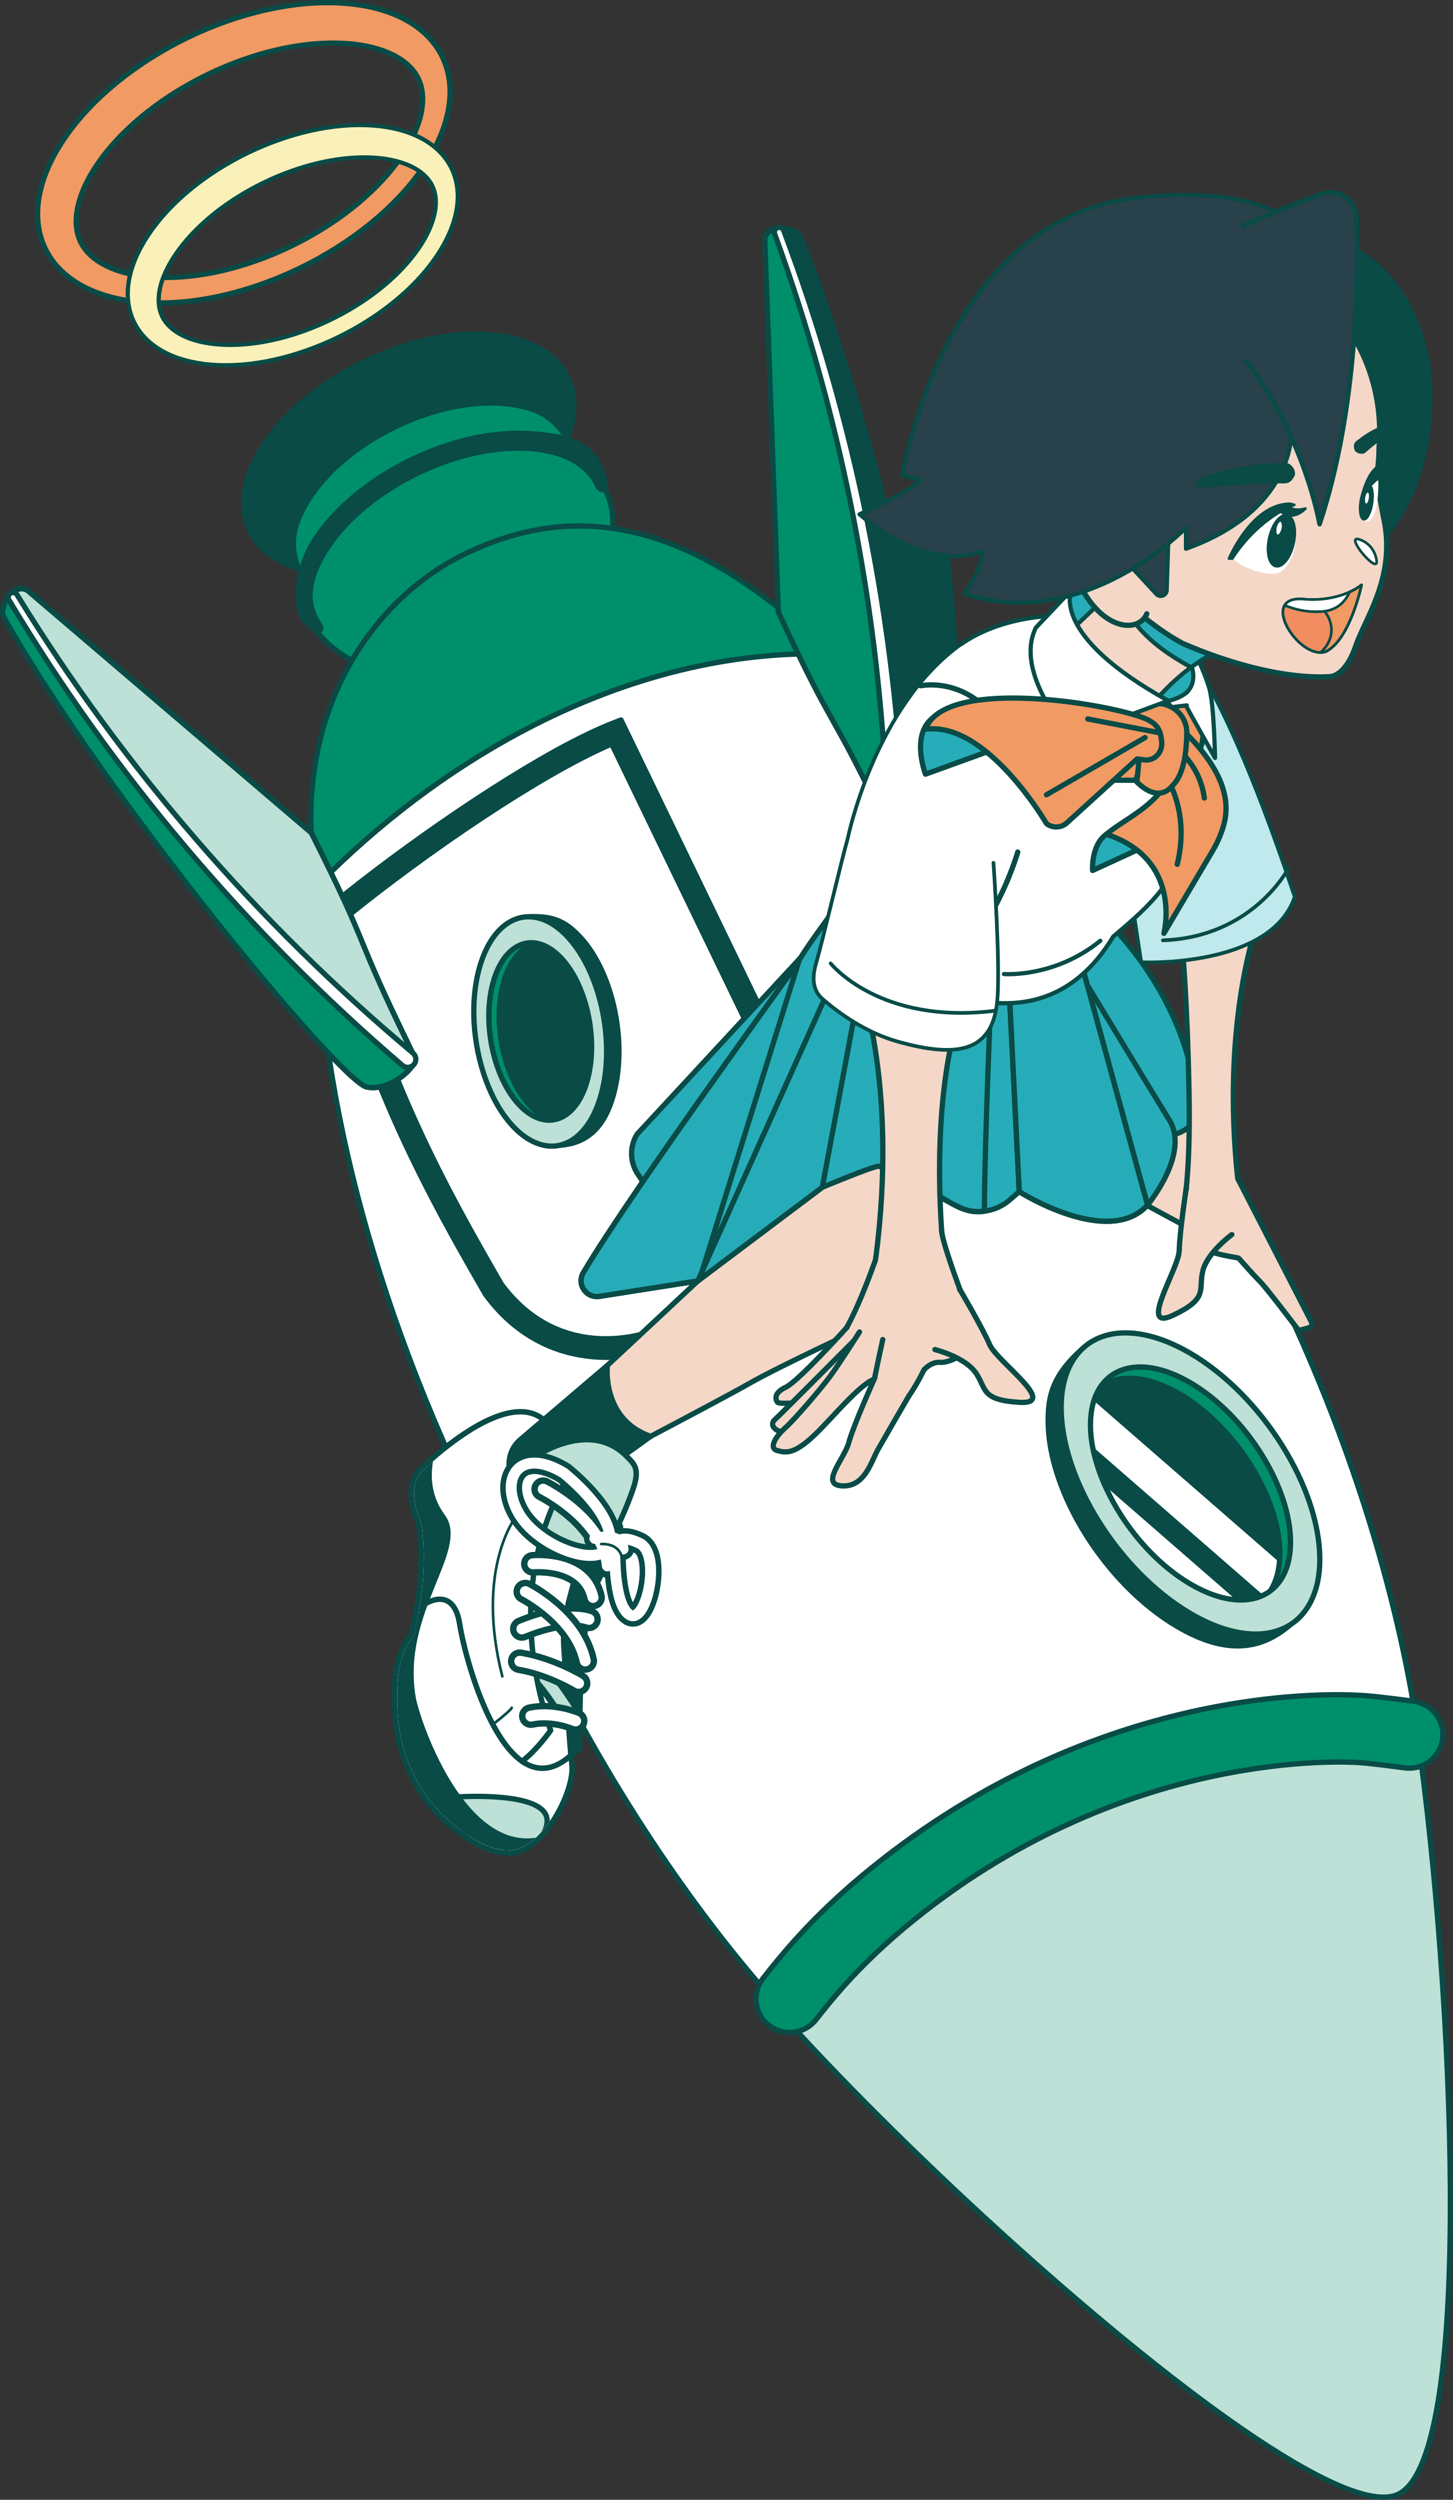 <?xml version="1.0" encoding="UTF-8"?>
<svg xmlns="http://www.w3.org/2000/svg" width="275.392" height="473.747" xmlns:xlink="http://www.w3.org/1999/xlink" viewBox="0 0 275.392 473.747">
  <rect x="0" y="0" width="275.392" height="473.747" fill="#333333" stroke="none"/>
  <defs>
    <style>
      .cls-1 {
        fill: #62c4dd;
      }

      .cls-1, .cls-2, .cls-3, .cls-4, .cls-5, .cls-6, .cls-7, .cls-8, .cls-9, .cls-10, .cls-11, .cls-12, .cls-13, .cls-14, .cls-15, .cls-16, .cls-17, .cls-18, .cls-19, .cls-20, .cls-21, .cls-22, .cls-23, .cls-24, .cls-25, .cls-26, .cls-27, .cls-28, .cls-29, .cls-30, .cls-31, .cls-32, .cls-33, .cls-34, .cls-35 {
        stroke-linecap: round;
        stroke-linejoin: round;
      }

      .cls-1, .cls-2, .cls-3, .cls-4, .cls-5, .cls-6, .cls-7, .cls-8, .cls-9, .cls-10, .cls-12, .cls-13, .cls-14, .cls-15, .cls-16, .cls-18, .cls-19, .cls-20, .cls-21, .cls-22, .cls-23, .cls-24, .cls-25, .cls-26, .cls-27, .cls-28, .cls-29, .cls-30, .cls-31, .cls-32, .cls-33, .cls-34, .cls-35 {
        stroke: #094b46;
      }

      .cls-2, .cls-18, .cls-25, .cls-32 {
        stroke-width: 1.036px;
      }

      .cls-2, .cls-20 {
        fill: #bde1d6;
      }

      .cls-3, .cls-36, .cls-26 {
        fill: #27adb9;
      }

      .cls-37, .cls-9, .cls-10, .cls-12, .cls-16, .cls-18 {
        fill: #fff;
      }

      .cls-4 {
        stroke-width: 4.146px;
      }

      .cls-4, .cls-5, .cls-11, .cls-15, .cls-17, .cls-19, .cls-38, .cls-25, .cls-27, .cls-30, .cls-33 {
        fill: none;
      }

      .cls-5 {
        stroke-width: 4.487px;
      }

      .cls-6, .cls-7, .cls-39 {
        fill: #f29a63;
      }

      .cls-6, .cls-13, .cls-16, .cls-24, .cls-29, .cls-30, .cls-35 {
        stroke-width: .5px;
      }

      .cls-8 {
        fill: #c0e9ed;
      }

      .cls-8, .cls-10, .cls-33 {
        stroke-width: .7px;
      }

      .cls-9, .cls-14, .cls-15, .cls-22, .cls-26 {
        stroke-width: .8px;
      }

      .cls-11 {
        stroke: #bde1d6;
      }

      .cls-11, .cls-17 {
        stroke-width: 2.073px;
      }

      .cls-40 {
        isolation: isolate;
      }

      .cls-41, .cls-13 {
        fill: #094b46;
      }

      .cls-14, .cls-34 {
        fill: #28414b;
      }

      .cls-42 {
        clip-path: url(#clippath-1);
      }

      .cls-17 {
        stroke: #fff;
      }

      .cls-36 {
        mix-blend-mode: screen;
        opacity: .5;
      }

      .cls-19 {
        stroke-width: 2px;
      }

      .cls-43, .cls-22, .cls-31 {
        fill: #f5d7c8;
      }

      .cls-44, .cls-24, .cls-28 {
        fill: #008f6b;
      }

      .cls-21 {
        fill: #157b87;
      }

      .cls-45 {
        clip-path: url(#clippath);
      }

      .cls-23, .cls-29, .cls-32 {
        fill: #0b4b46;
      }

      .cls-46 {
        fill: #f9f1b9;
      }

      .cls-34 {
        stroke-width: .877px;
      }

      .cls-35 {
        fill: rgba(242, 128, 99, .5);
      }
    </style>
    <clipPath id="clippath">
      <path class="cls-38" d="m107.881,334.505c-.55-4.61-1.054-14.775-1.543-22.76-.178-2.905.455-5.6.889-8.104l.001-0,7.139-27.335s-3.929,3.218-10.58-5.702c-5.997-8.043-20.715,5.323-23.552,8.029-.173.141-.333.298-.482.468l-0.0 0h0c-.858.978-1.33,2.41-1.265,4.26.011.318.041.642.082.969l-.002-.001s.002.004.002.004c.172,1.36.599,2.786,1.225,4.203.706,3.919,1.054,10.726-1.216,21.028-.584,1.593-3.73,3.107-3.266,14.183.552,13.196,8.067,21.261,15.327,25.243,2.051,1.125,3.967,1.685,5.662,1.644l.014.022c6.325.18,12.117-11.541,11.567-16.152Z"/>
    </clipPath>
    <clipPath id="clippath-1">
      <path class="cls-30" d="m258.07,110.832s-3.854,3.339-10.978,2.714c-8.804-.773-.795,11.721,4.206,9.942,4.605-2.252,6.773-12.656,6.773-12.656Z"/>
    </clipPath>
  </defs>
  <g class="cls-40">
    <g id="_レイヤー_1" data-name="レイヤー 1">
      <g>
        <g>
          <g>
            <g>
              <g>
                <g>
                  <path class="cls-39" d="m27.087,57.295c18.825,1.444,42.649-10.072,53.212-25.721,10.562-15.65,3.864-29.507-14.961-30.951C46.512-.822,22.688,10.694,12.126,26.344c-10.563,15.65-3.864,29.507,14.961,30.951Zm-8.717-26.038c8.739-12.947,28.408-23.09,44.777-23.09.943,0,1.877.034,2.776.104,6.695.514,11.561,2.932,13.352,6.637,1.79,3.704.663,9.021-3.094,14.586-8.738,12.947-28.406,23.09-44.777,23.09-.942,0-1.876-.034-2.776-.104-6.694-.514-11.561-2.932-13.351-6.637-1.791-3.704-.663-9.02,3.093-14.586Z"/>
                  <path class="cls-27" d="m27.087,57.295c18.825,1.444,42.649-10.072,53.212-25.721,10.562-15.65,3.864-29.507-14.961-30.951C46.512-.822,22.688,10.694,12.126,26.344c-10.563,15.65-3.864,29.507,14.961,30.951Zm-8.717-26.038c8.739-12.947,28.408-23.09,44.777-23.09.943,0,1.877.034,2.776.104,6.695.514,11.561,2.932,13.352,6.637,1.79,3.704.663,9.021-3.094,14.586-8.738,12.947-28.406,23.09-44.777,23.09-.942,0-1.876-.034-2.776-.104-6.694-.514-11.561-2.932-13.351-6.637-1.791-3.704-.663-9.02,3.093-14.586Z"/>
                </g>
                <ellipse class="cls-23" cx="77.486" cy="86.093" rx="33.433" ry="19.447" transform="translate(-29.745 42.303) rotate(-25.798)"/>
                <g>
                  <path class="cls-46" d="m40.186,69.13c15.06,1.155,34.119-8.057,42.569-20.577,8.45-12.52,3.091-23.606-11.969-24.761-15.06-1.155-34.119,8.057-42.569,20.577-8.45,12.52-3.091,23.606,11.969,24.761Zm-6.974-20.83c6.991-10.357,22.726-18.472,35.822-18.472.754,0,1.501.027,2.221.083,5.356.411,9.249,2.346,10.682,5.31,1.432,2.963.53,7.217-2.475,11.669-6.99,10.357-22.725,18.472-35.822,18.472-.754,0-1.501-.027-2.221-.083-5.355-.411-9.249-2.346-10.681-5.31-1.433-2.963-.531-7.216,2.475-11.669Z"/>
                  <path class="cls-15" d="m40.186,69.13c15.06,1.155,34.119-8.057,42.569-20.577,8.45-12.52,3.091-23.606-11.969-24.761-15.06-1.155-34.119,8.057-42.569,20.577-8.45,12.52-3.091,23.606,11.969,24.761Zm-6.974-20.83c6.991-10.357,22.726-18.472,35.822-18.472.754,0,1.501.027,2.221.083,5.356.411,9.249,2.346,10.682,5.31,1.432,2.963.53,7.217-2.475,11.669-6.99,10.357-22.725,18.472-35.822,18.472-.754,0-1.501-.027-2.221-.083-5.355-.411-9.249-2.346-10.681-5.31-1.433-2.963-.531-7.216,2.475-11.669Z"/>
                </g>
                <path class="cls-21" d="m86.098,140.351c-10.103-.775-13.698-8.212-8.029-16.611,5.669-8.399,18.455-14.579,28.558-13.804,5.052.388,8.476,2.441,9.929,5.447,1.453,3.006.935,6.965-1.9,11.165-5.669,8.399-18.455,14.579-28.558,13.804Z"/>
                <ellipse class="cls-20" cx="88.596" cy="109.076" rx="23.52" ry="13.461" transform="translate(-38.64 49.428) rotate(-25.798)"/>
                <ellipse class="cls-23" cx="88.595" cy="109.076" rx="19.947" ry="11.416" transform="translate(-38.64 49.428) rotate(-25.798)"/>
                <path class="cls-28" d="m63.75,114.125c-6.41-2.045-9.762-8.979-7.382-15.273,5.558-14.701,29.263-26.16,44.236-21.383,6.41,2.045,9.762,8.979,7.382,15.273-5.558,14.701-29.263,26.16-44.236,21.383Z"/>
                <path class="cls-28" d="m114.615,92.552c-.032.046-.07.083-.117.106-.694.336-1.009-.206-1.345-.901-.913-1.889-2.446-3.424-4.496-4.562-.306-.17-.62-.333-.948-.484-1.997-.922-4.409-1.508-7.168-1.721-6.532-.501-14.125,1.156-21.382,4.664-7.257,3.508-13.273,8.43-16.938,13.859-1.778,2.636-2.876,5.076-3.284,7.348-.015.086-.025.171-.039.257-.333,2.114-.068,4.082.822,5.923.336.694,1.526,2.121.832,2.457-.173.083-.418.048-.701-.078,4.101,5.584,12.313,8.707,17.297,9.089,11.684.896,26.471-6.251,33.027-15.965,3.221-4.772,8.667-11.501,4.441-19.993Z"/>
                <path class="cls-23" d="m77.943,87.14c7.694-3.719,15.795-5.471,22.811-4.933,7.29.559,10.713,1.686,13.04,6.501.336.694,1.398,3.614.704,3.95-.694.336-1.009-.206-1.345-.901-1.877-3.883-6.356-6.285-12.613-6.766-6.532-.501-14.125,1.156-21.383,4.664-7.257,3.508-13.273,8.43-16.938,13.859-3.51,5.202-4.378,9.645-2.501,13.528.336.694,1.526,2.121.832,2.457-.694.336-2.559-1.235-3.417-3.009s-1.318-8.477,2.772-14.537c3.937-5.832,10.342-11.092,18.036-14.812Z"/>
              </g>
              <g>
                <path class="cls-23" d="m183.39,200.127s-.442-105.277-7.522-106.667c-7.08-1.39-21.736,55.968-21.736,55.968l29.258,50.699Z"/>
                <path class="cls-1" d="m60.141,167.837c.889-29.948,10.469-52.611,28.751-61.448,10.877-5.258,23.671-5.061,37.305-.269,10.071,3.536,20.594,9.582,31.145,17.773,25.879,20.111,51.914,53.199,71.721,94.174,2.11,4.365,4.108,8.732,5.985,13.085l.008.017c2.249,4.184,4.434,8.471,6.548,12.844,14.18,29.335,23.202,58.653,27.073,84.961-2.76-.533-5.68-.927-8.751-1.165-.548-.046-1.1-.081-1.648-.106-30.132-1.745-65.922,11.841-91.026,32.836-10.51-14.477-20.364-30.88-29.027-48.802-2.114-4.373-4.116-8.749-5.997-13.11l-.008-.017c-2.245-4.175-4.426-8.454-6.536-12.819-27.425-56.736-35.58-113.427-24.402-148.401-15.101,7.663-29.115,18.192-41.14,30.448Z"/>
                <path class="cls-1" d="m60.141,167.837c.889-29.948,10.469-52.611,28.751-61.448,10.877-5.258,23.671-5.061,37.305-.269,10.071,3.536,20.594,9.582,31.145,17.773,25.879,20.111,51.914,53.199,71.721,94.174,2.11,4.365,4.108,8.732,5.985,13.085l.008.017c2.249,4.184,4.434,8.471,6.548,12.844,14.18,29.335,23.202,58.653,27.073,84.961-2.76-.533-5.68-.927-8.751-1.165-.548-.046-1.1-.081-1.648-.106-30.132-1.745-65.922,11.841-91.026,32.836-10.51-14.477-20.364-30.88-29.027-48.802-2.114-4.373-4.116-8.749-5.997-13.11l-.008-.017c-2.245-4.175-4.426-8.454-6.536-12.819-27.425-56.736-35.58-113.427-24.402-148.401-15.101,7.663-29.115,18.192-41.14,30.448Z"/>
                <path class="cls-12" d="m60.174,166.972c.889-29.948,10.469-52.611,28.751-61.448,10.877-5.258,23.67-5.061,37.305-.269,10.071,3.536,20.594,9.582,31.145,17.773,25.879,20.111,51.914,53.199,71.721,94.174,2.11,4.365,4.108,8.732,5.985,13.085q.004.008.008.017c2.249,4.184,4.434,8.471,6.548,12.844,14.18,29.335,23.202,58.653,27.073,84.961-2.76-.533-5.68-.927-8.751-1.165-.548-.046-1.1-.081-1.648-.106-30.132-1.745-65.922,11.841-91.026,32.836-4.956,4.149-9.487,8.58-13.485,13.242-2.136,2.485-4.114,5.039-5.91,7.65-16.835-18.786-32.793-42.573-45.989-69.873-2.114-4.373-10.432-21.581-12.541-25.946-20.432-42.27-30.163-84.515-29.185-117.774Z"/>
                <path class="cls-28" d="m60.14,167.847c-.258-1.412-.491-2.815-.66-4.21-3.204-25.157,7.737-45.225,23.024-55.424,1.791-1.23,3.678-2.304,5.595-3.23,10.029-4.848,20.45-6.711,31.707-4.167,3.49.779,7.064,1.983,10.729,3.669,8.407,3.841,17.294,10.139,26.809,19.408.024.008.048.058.072.066-19.269-.632-38.444,4.451-56.14,13.43-14.074,7.147-27.22,16.797-38.686,28-.833.827-1.65,1.647-2.451,2.458Z"/>
                <path class="cls-20" d="m147.857,381.429c1.796-2.611,3.775-5.166,5.91-7.65.135-.158.277-.314.413-.471.363-.419.728-.838,1.099-1.253.029-.033.06-.065.089-.097.49-.546.987-1.088,1.491-1.626.007-.007.014-.015.021-.022.52-.555,1.049-1.106,1.584-1.654.027-.028.055-.056.083-.083.505-.515,1.016-1.027,1.533-1.535.082-.08.165-.16.247-.24.451-.441.907-.879,1.368-1.315.164-.155.33-.309.495-.463.365-.341.732-.681,1.104-1.019.274-.25.551-.498.828-.747.245-.219.49-.437.737-.654.413-.364.83-.725,1.25-1.085.044-.038.088-.077.132-.115 0.0 0.0.001.001.001.001.337-.288.67-.578,1.011-.863,25.103-20.995,60.893-34.581,91.026-32.836.548.026,1.1.06,1.648.106,3.071.238,5.99.632,8.751,1.165.043.259.078.523.104.79,6.459,45.75,10.964,134.501-3.42,142.739.005.004.011.008.016.012-.098.059-.209.113-.321.167-9.846,4.759-44.143-21.184-75.598-49.821-15.708-14.301-30.709-29.272-41.6-41.431Z"/>
                <path class="cls-28" d="m194.508,335.325c32.616-15.766,60.353-14.281,64.252-13.977,3.231.251,8.97,1.033,9.213,1.066,3.486.476,5.926,3.688,5.449,7.174-.476,3.485-3.689,5.926-7.174,5.449-.056-.007-5.613-.765-8.461-.986-1.847-.144-45.266-3.101-86.444,31.369-4.738,3.966-9.025,8.174-12.739,12.504-2.002,2.33-3.894,4.768-3.913,4.793-2.156,2.779-6.156,3.288-8.937,1.135-2.782-2.155-3.29-6.155-1.136-8.937.085-.11,2.104-2.713,4.32-5.292,4.165-4.855,8.953-9.558,14.227-13.974,10.539-8.823,21.179-15.412,31.344-20.326Z"/>
                <path class="cls-23" d="m111.163,139.251c1.773-.857,3.446-1.598,4.997-2.205l1.538-.602,30.385,62.87c9.937,24.91-1.74,45.23-16.795,53.568-11.937,6.607-28.702,6.85-39.234-7.531l-.111-.171-1.286-2.247c-7.926-13.829-22.679-39.571-28.55-69.594l-.204-1.047.825-.676c13.759-11.273,34.243-25.506,48.433-32.365Zm4.77,1.744c-13.547,5.77-35.398,20.757-50.112,32.705,5.892,29.001,20.203,53.969,27.934,67.458l1.237,2.163c9.882,13.408,24.782,11.852,34.565,6.438,13.718-7.598,24.327-26.189,15.232-49.065l-28.858-59.7Z"/>
              </g>
              <g>
                <path class="cls-21" d="m69.483,205.99c-5.166-1.185-49.852-55.295-68.744-89.011-1.147-2.048,2.12-6.592,4.049-5.263l57.177,54.293c11.184,22.22,6.164,12.794,16.618,34.379.763,1.576-4.705,6.61-9.1,5.602Z"/>
                <path class="cls-1" d="m78.583,200.388c-29.303-24.861-54.711-53.355-76.224-85.481-1.306-1.95,1.002-4.265,2.931-2.936l53.701,45.859c12.001,23.842,7.141,17.092,19.592,42.558Z"/>
              </g>
              <g>
                <g>
                  <path class="cls-44" d="m69.483,205.99c-5.166-1.185-49.852-55.295-68.744-89.011-1.147-2.048,2.12-6.592,4.049-5.263l57.177,54.293c11.184,22.22,6.164,12.794,16.618,34.379.763,1.576-4.705,6.61-9.1,5.602Z"/>
                  <path class="cls-27" d="m69.483,205.99c-5.166-1.185-49.852-55.295-68.744-89.011-1.147-2.048,2.12-6.592,4.049-5.263l57.177,54.293c11.184,22.22,6.164,12.794,16.618,34.379.763,1.576-4.705,6.61-9.1,5.602Z"/>
                </g>
                <path class="cls-20" d="m78.583,200.388c-29.303-24.861-54.711-53.355-76.224-85.481-1.306-1.95,1.002-4.265,2.931-2.936l53.701,45.859c12.001,23.842,7.141,17.092,19.592,42.558Z"/>
                <path class="cls-12" d="m76.277,201.914C46.89,176.713,21.54,146.834,1.679,113.668c-.258-.431-.118-.99.313-1.248.428-.256.983-.119,1.243.305,20.115,32.778,45.622,62.173,75.031,86.844.651.546.736,1.516.19,2.167-.546.651-1.516.736-2.167.19l-.013-.011Z"/>
              </g>
              <g>
                <path class="cls-23" d="m178.754,154.158c2.281-4.785-12.364-73.415-27.05-109.166-.892-2.171-6.483-2.434-6.64-.096l7.028,78.534c10.465,22.567,6.197,12.778,16.618,34.379.761,1.577,8.103.419,10.043-3.652Z"/>
                <path class="cls-28" d="m168.711,157.809c-1.279-38.407-7.824-76.019-19.637-112.834-.717-2.235-3.964-1.865-4.122.473l2.579,70.571c11.229,24.215,8.958,16.214,21.18,41.79Z"/>
                <path class="cls-12" d="m168.264,157.052c-1.064-38.372-8.255-76.621-21.446-112.746-.172-.472.071-.995.543-1.167.469-.171.988.068,1.164.534,13.654,36.166,21.321,74.593,22.814,113.277.033.849-.628,1.564-1.477,1.597-.849.033-1.564-.628-1.597-1.477l-.001-.017Z"/>
              </g>
              <g>
                <path class="cls-23" d="m198.657,269.208c.004-4.767.905-8.579,6.334-13.454-2.436,2.395-3.855,6.112-3.865,10.985-.016,13.603,10.949,31.084,24.483,39.034,7.629,4.476,14.443,4.984,18.943,2.131-5.455,4.75-12.123,5.802-21.422.342-13.538-7.959-24.499-25.431-24.474-39.038Z"/>
                <path class="cls-23" d="m206.678,270.005c.007-2.931.663-5.327,1.852-7.119,3.474-2.552,8.955-2.284,15.111,1.331,2.266,1.339,4.44,3.009,6.458,4.928,5.273,5.018,9.456,11.7,11.358,18.129.726,2.451,1.123,4.865,1.12,7.14-.007,2.931-.668,5.318-1.843,7.115-3.47,2.561-8.95,2.294-15.125-1.335-10.465-6.137-18.944-19.664-18.933-30.188Z"/>
                <path class="cls-12" d="m242.01,305.223c1.23-1.904,1.925-4.438,1.929-7.534 0-.341-.008-.685-.024-1.031l-36.643-31.9c-1.015,1.823-1.573,4.145-1.576,6.92-.001.659.03,1.33.09,2.01l36.225,31.536h0Z"/>
                <path class="cls-12" d="m235.599,304.562c0-.295-.007-.592-.02-.891l-31.671-27.571c-4.471,5.224,21.706,33.34,29.471,32.097,0,0,2.217-.958,2.221-3.634Z"/>
                <path class="cls-28" d="m208.53,262.886c3.044-4.629,9.577-5.249,17.128-.816,10.474,6.156,18.953,19.683,18.941,30.207-.002,4.319-1.445,7.462-3.865,9.251,1.175-1.797,1.836-4.183,1.843-7.115.003-2.275-.395-4.689-1.12-7.14-1.902-6.429-6.085-13.111-11.358-18.129-2.018-1.918-4.192-3.589-6.458-4.928-6.157-3.615-11.637-3.883-15.111-1.331Z"/>
                <path class="cls-20" d="m225.61,305.774c7.629,4.476,14.443,4.984,18.943,2.131,1.488-.937,2.717-2.243,3.636-3.905.099-.151.194-.312.265-.496,1.092-2.135,1.692-4.814,1.693-7.972.016-13.603-10.945-31.075-24.483-39.034-8.671-5.087-16.296-5.041-20.649-.767-.019.009-.028.014-.023.023-2.436,2.395-3.855,6.112-3.865,10.985-.016,13.603,10.949,31.084,24.483,39.034Zm-18.932-35.769c.007-2.931.663-5.327,1.852-7.119,3.044-4.629,9.577-5.249,17.128-.816,10.474,6.156,18.953,19.683,18.941,30.207-.002,4.319-1.445,7.462-3.865,9.251-3.47,2.561-8.95,2.294-15.125-1.335-10.465-6.137-18.944-19.664-18.933-30.188Z"/>
              </g>
              <g>
                <path class="cls-23" d="m109.494,177.106c-2.252-2.249-4.478-3.623-9.342-3.361,2.281-.02,4.705,1.066,7.011,3.362,6.43,6.415,9.506,19.845,6.87,29.987-1.489,5.715-4.466,9.171-7.937,9.949,4.818-.333,8.463-2.984,10.275-9.952,2.634-10.149-.44-23.572-6.876-29.985Z"/>
                <path class="cls-23" d="m106.083,181.268c-1.387-1.381-2.828-2.202-4.236-2.486-2.845.435-5.306,3.149-6.506,7.762-.438,1.702-.676,3.517-.723,5.375-.121,4.859,1.059,9.988,3.197,13.922.815,1.5,1.767,2.827,2.842,3.9,1.387,1.381,2.826,2.195,4.229,2.489,2.847-.429,5.308-3.143,6.51-7.771,2.043-7.838-.34-18.228-5.314-23.191Z"/>
                <path class="cls-28" d="m101.848,178.782c-3.623-.748-7,2.043-8.472,7.701-2.039,7.851.345,18.241,5.318,23.204,2.04,2.038,4.205,2.84,6.192,2.543-1.403-.293-2.842-1.108-4.229-2.489-1.075-1.073-2.027-2.4-2.842-3.9-2.137-3.933-3.317-9.063-3.197-13.922.047-1.858.285-3.673.723-5.375,1.2-4.613,3.661-7.327,6.506-7.762Z"/>
                <path class="cls-20" d="m107.162,177.106c-2.305-2.296-4.73-3.381-7.011-3.362-.002-.006-.009-.004-.022 0-4.073.037-7.695,3.615-9.387,10.111-2.634,10.149.44,23.572,6.869,29.987,1.491,1.491,3.039,2.472,4.563,2.964.121.053.241.084.359.109,1.218.35,2.415.387,3.56.127,3.471-.778,6.449-4.234,7.937-9.949,2.637-10.142-.44-23.572-6.87-29.987Zm4.234,27.353c-1.202,4.629-3.663,7.342-6.51,7.771-1.987.297-4.152-.505-6.192-2.543-4.974-4.963-7.357-15.353-5.318-23.204,1.472-5.658,4.849-8.45,8.472-7.701,1.407.285,2.848,1.106,4.236,2.486,4.974,4.963,7.357,15.353,5.314,23.191Z"/>
              </g>
            </g>
            <g>
              <path class="cls-31" d="m146.559,231.988l-8.863,3.774-5.434,6.997-32.03,29.907s-3.494,10.244,2.977,10.095c0,0,32.658-17.051,38.746-20.541s23.182-11.38,23.182-11.38l7.049-31.25-20.023-5.432-5.604,17.831Z"/>
              <polygon class="cls-31" points="205.409 221.946 228.197 234.281 232.264 217.028 221.574 206.337 205.409 221.946"/>
              <g>
                <path class="cls-3" d="m151.771,181.457l-31.023,33.49c-1.439,2.331-1.386,5.286.135,7.564l10.937,16.38,19.951-57.434Z"/>
                <path class="cls-3" d="m219.493,197.358c-3.839,8.499-19.988,23.056-28.149,30.07-2.828,2.431-6.853,2.863-10.134,1.091-5.707-3.082-14.008-7.5-14.707-7.5-1.073,0-10.655,3.992-10.655,3.992l-23.587,17.747-18.654,2.922c-2.508.393-4.342-2.31-3.046-4.493,10.027-16.875,39.02-55.91,41.209-59.73,2.634-4.597,25.612-34.905,25.612-34.905l30.304,30.08s13.59,16.776,11.806,20.726Z"/>
                <g>
                  <path class="cls-36" d="m110.562,241.187c-1.297,2.183.537,4.886,3.046,4.493l18.654-2.922.389-.479,18.723-59.991s-31.239,42.788-40.812,58.899Z"/>
                  <path class="cls-27" d="m110.562,241.187c-1.297,2.183.537,4.886,3.046,4.493l18.654-2.922.389-.479,18.723-59.991s-31.239,42.788-40.812,58.899Z"/>
                </g>
                <path class="cls-3" d="m199.427,165.741s24.876,15.491,27.578,44.385c-.706,7.115-11.669,5.077-11.669,5.077l-22.154,10.635,6.245-60.097Z"/>
                <path class="cls-3" d="m217.495,228.38s8.141-9.78,4.109-16.15c-4.109-6.651-15.535-25.575-15.535-25.575v32.217l11.425,9.508Z"/>
                <path class="cls-3" d="m191.296,187.986l1.886,37.852s16.857,10.702,24.313,2.542c-3.864-14.112-13.1-47.839-13.1-47.839l-13.1,7.445Z"/>
                <g>
                  <path class="cls-36" d="m191.296,187.986l1.886,37.852s16.857,10.702,24.313,2.542c-3.864-14.112-13.1-47.839-13.1-47.839l-13.1,7.445Z"/>
                  <path class="cls-27" d="m191.296,187.986l1.886,37.852s16.857,10.702,24.313,2.542c-3.864-14.112-13.1-47.839-13.1-47.839l-13.1,7.445Z"/>
                </g>
                <g>
                  <path class="cls-36" d="m186.581,229.531c0-12.831,1.352-43.466,1.352-43.466l-15.643-1.574s-7.196,29.689-3.164,38.218c9.906,3.23,12.337,7.681,17.454,6.822Z"/>
                  <path class="cls-27" d="m186.581,229.531c0-12.831,1.352-43.466,1.352-43.466l-15.643-1.574s-7.196,29.689-3.164,38.218c9.906,3.23,12.337,7.681,17.454,6.822Z"/>
                </g>
                <g>
                  <polygon class="cls-36" points="132.262 242.758 166.989 165.444 155.849 225.011 132.262 242.758"/>
                  <polygon class="cls-27" points="132.262 242.758 166.989 165.444 155.849 225.011 132.262 242.758"/>
                </g>
              </g>
              <path class="cls-31" d="m237.812,176.632s-6.266,18.055-3.224,46.716l13.977,27.199c.217.422-.007.936-.464,1.065l-1.453.41c-.297.084-.611-.018-.797-.264-1.261-1.66-6.047-7.937-7.035-8.892-.86-.831-3.016-3.255-4.024-4.397-.29-.328-9.227-.756-10.309-5.536-.318-1.403-.364-2.848-.115-4.265.491-2.8,1.21-9.084.998-21.284-.302-17.314-1.258-27.673-1.258-27.673l13.705-3.08Z"/>
              <g>
                <path class="cls-31" d="m162.421,184.7s8.055,19.68,3.527,54.031c2.031,5.957,10.719,6.456,13.243,2.606-3.254-29.614,1.671-45.698,1.671-45.698l-18.441-10.939Z"/>
                <path class="cls-31" d="m165.947,238.73s-4.462,12.87-7.536,15.847c0,0,5.933-3.507,15.371,7.08,0,0,1.515-3.641,4.441-3.473s7.497-3.907,7.497-3.907c0,0-7.057-17.717-7.249-21.037"/>
                <path class="cls-31" d="m177.195,255.76s5.587,1.373,7.711,4.363c2.123,2.991.848,5.213,8.354,5.643s-4.292-7.705-5.684-10.941-5.707-10.538-5.707-10.538"/>
                <path class="cls-31" d="m160.549,251.527s-9.235,10.27-11.641,11.384-1.884,2.452-1.525,2.854,4.684-.004,4.684-.004l11.108-9.439"/>
                <path class="cls-31" d="m161.862,254.058s-13.892,13.988-15.025,14.998.209,2.572,2.562,2.38,14.865-15.106,14.865-15.106"/>
                <path class="cls-31" d="m162.902,252.426s-3.79,6.008-5.656,8.517-6.66,8.091-8.418,9.658-3.215,3.825-1.52,4.297,3.221.664,6.909-2.785,9.931-11.388,12.447-10.863,2.727.761,2.727.761l1.899-4.385"/>
                <path class="cls-31" d="m167.313,253.865s-1.377,6.215-1.762,8.523c-.282,1.69-2.284,6.098.888,6.716,4.052.416,8.674-9.482,8.674-9.482"/>
                <path class="cls-31" d="m172.255,264.561s-4.514,7.774-5.842,10.121-2.487,7.16-6.832,6.911c-4.278-.245.439-5.034,1.296-8.222.857-3.188,4.892-12.174,4.892-12.174"/>
              </g>
              <g>
                <g>
                  <g>
                    <path class="cls-8" d="m220.367,118.876s8.547,1.652,25.032,51.097c-4.598,13.574-29.108,12.393-29.108,12.393l-5.042-33.428s-1.928-31.014,9.119-30.062Z"/>
                    <path class="cls-33" d="m244.199,164.566s-6.755,13.051-23.789,13.639"/>
                  </g>
                  <path class="cls-9" d="m164.399,159.363c7.957-7.82.601-13.507,12.209-31.565,6.346-9.872,19.917-11.472,26.562-11.1,10.168.57,19.759,6.823,23.186,19.46,1.95,7.191-1.653,26.366-6.01,32.168-2.52,3.356-5.707,6.09-9.335,9.148-10.911,18.054-27.142,12.248-34.704,9.736-9.444-3.137-20.505-19.396-11.906-27.846Z"/>
                  <path class="cls-27" d="m192.899,161.475s-3.893,13.55-11.326,19.045"/>
                  <path class="cls-10" d="m188.295,163.521s1.361,19.561.707,26.282c-.976,10.033-8.266,10.488-18.575,7.675-6.338-1.73-11.542-5.548-14.611-8.232-1.834-1.605-1.871-4.076-1.208-6.421,1.574-5.564,4.79-19.455,6.036-23.811,0,0,5.083-25.243,21.582-36.975"/>
                  <path class="cls-27" d="m174.497,129.96s14.616-3.233,19.585,18.809"/>
                  <path class="cls-10" d="m157.432,182.574s9.291,11.75,31.271,8.961"/>
                </g>
                <path class="cls-7" d="m220.188,148.533l4.27-2.841c2.667-1.775,4.019-4.969,3.435-8.119l-2.091-7.103-4.809-.441-.804,18.504Z"/>
              </g>
              <g>
                <path class="cls-9" d="m223.757,131.917l6.532,11.724s-.184-10.442-1.142-13.403c-2.678-8.279-5.067-8.911-5.067-8.911l-.323,10.59Z"/>
                <path class="cls-26" d="m222.446,120.525s7.39,8.044,1.347,11.547c-6.043,3.503-13.457-4.923-13.457-4.923l12.111-6.624Z"/>
                <path class="cls-26" d="m207.378,110.597c2.596.325,6.471,1.535,10.875,5.303l-4.574,8.932-17.376-5.795,5.982-6.53c1.296-1.414,3.189-2.15,5.092-1.911Z"/>
                <path class="cls-22" d="m237.088,121.124s-10.197,1.318-19.782,13.704c-2.533,3.273-7.205,3.959-10.555,1.528h-0c-2.273-1.65-3.46-4.412-3.093-7.197,0,0-5.928-4.613-4.779-5.794l25.546-24.212s17.054,14.959,12.663,21.97Z"/>
                <path class="cls-26" d="m232.605,107.764l-10.243-6.49-10.623,10.513c1.962,5.464,5.39,9.994,14.008,14.675,6.311-4.672,11.341-5.339,11.341-5.339,2.156-3.442-.858-8.797-4.483-13.36Z"/>
              </g>
            </g>
          </g>
          <path class="cls-31" d="m233.477,233.976s-4.667,3.364-5.517,6.932,1.164,5.151-5.635,8.36,1.095-8.751,1.175-12.273c.08-3.522,1.348-11.908,1.348-11.908"/>
        </g>
        <g>
          <path class="cls-32" d="m111.043,286.238s6.854,1.367,6.559,3.389-4.533,10.606-4.533,10.606l-.503,3.454s-2.816.893-2.687,27.415c.008,1.609-10.147,5.239-10.147,5.239l-4.326-37.272,15.636-12.832Z"/>
          <g>
            <path class="cls-37" d="m96.299,351.173c-.044-.001-.086-.008-.128-.02l-.045.001c-1.737,0-3.667-.575-5.736-1.71-4.469-2.451-14.934-9.86-15.595-25.676-.377-9.006,1.651-11.905,2.74-13.463.259-.369.463-.661.558-.921,2.226-10.121,1.889-16.84,1.204-20.696-.649-1.482-1.065-2.921-1.239-4.277-.001-.01-.002-.02-.003-.029-.042-.339-.073-.674-.084-1.003-.067-1.907.415-3.505,1.394-4.62.168-.192.35-.369.545-.528,2.604-2.486,11.741-10.688,18.71-10.688,2.344,0,4.223.926,5.584,2.752,3.734,5.008,6.511,6.059,8.183,6.059,1.068,0,1.634-.433,1.658-.451.094-.074.208-.111.323-.111.099,0,.197.028.283.084.186.122.275.348.219.562l-7.139,27.335c-.061.361-.136.77-.212,1.183-.396,2.154-.807,4.383-.662,6.759.114,1.854.228,3.826.344,5.819.381,6.581.776,13.386,1.196,16.91.392,3.286-2.141,9.407-5.42,13.101-2.109,2.377-4.363,3.633-6.516,3.633-0,0-.16-.003-.16-.003Z"/>
            <path class="cls-41" d="m98.618,268.061c2.01 0,3.812.724,5.169,2.543,3.864,5.182,6.809,6.267,8.599,6.267,1.291,0,1.981-.565,1.981-.565l-7.139,27.335-.001 0c-.434,2.504-1.067,5.199-.889,8.104.489,7.984.993,18.149,1.543,22.76.546,4.575-5.154,16.154-11.423,16.154-.048,0-.096-.001-.144-.002l-.014-.022c-.057.001-.115.002-.172.002-1.652,0-3.508-.559-5.489-1.646-7.259-3.982-14.774-12.047-15.327-25.243-.463-11.076,2.683-12.59,3.266-14.183,2.27-10.302,1.922-17.109,1.216-21.028-.626-1.418-1.053-2.843-1.225-4.203-0-.001-.002-.004-.002-.004l.002.001c-.041-.327-.071-.651-.082-.969-.065-1.85.407-3.282,1.265-4.26l0-0c.149-.17.31-.326.482-.468,2.195-2.094,11.505-10.572,18.384-10.572m0-1.036l-0,1.036 0-1.036c-7.137-0-16.368,8.257-19.073,10.833-.201.168-.394.356-.572.559-1.068,1.217-1.594,2.939-1.522,4.98.011.312.038.64.082 1.0.003.041.008.081.015.122.18,1.376.599,2.829,1.247,4.321.668,3.809.984,10.414-1.212,20.421-.085.192-.266.452-.474.749-1.124,1.608-3.218,4.6-2.833,13.781.673,16.08,11.318,23.615,15.864,26.108,2.143,1.176,4.155,1.772,5.98,1.774.054.011.109.018.164.019l.174.002c2.306,0,4.694-1.316,6.905-3.807,3.42-3.853,5.961-10.037,5.547-13.506-.419-3.51-.813-10.311-1.194-16.887-.115-1.991-.23-3.961-.343-5.813-.141-2.31.262-4.504.652-6.625.074-.403.147-.801.216-1.195l7.129-27.293c.113-.434-.066-.892-.443-1.134-.171-.11-.366-.164-.559-.164-.234,0-.467.079-.657.235h0c-.001-0-.458.331-1.325.331-1.272,0-3.972-.76-7.768-5.85-1.464-1.964-3.483-2.96-5.999-2.96h0Z"/>
          </g>
          <path class="cls-25" d="m80.358,304.096s5.58-3.942,6.772,3.712c1.192,7.654,9.028,35.682,21.084,24.841"/>
          <g class="cls-45">
            <path class="cls-20" d="m86.499,340.556s16.994-1.257,17.194,4.368c.201,5.625-10.767,8.889-10.767,8.889,0,0-8.724-9.294-6.427-13.257Z"/>
            <path class="cls-32" d="m82.392,273.918s-3.198,7.189,1.479,13.461c4.677,6.272-8.328,18.004-5.602,34.284.772,4.612,10.776,34.493,27.788,25.621,20.071-10.467-13.568,17.901-13.568,17.901l-20.754-20.914s-3.688-36.837-3.577-37.593,2.875-33.898,3.454-34.33,10.781,1.571,10.781,1.571Z"/>
          </g>
          <path class="cls-23" d="m115.116,258.767s-1.177,10.202,8.201,13.44c0,0-17.821,13.129-20.972,13.349-3.149.22-5.079-.157-5.831-7.491-.203-1.975.564-3.931,2.075-5.218l16.526-14.08Z"/>
          <path class="cls-2" d="m100.514,276.644s10.706-7.988,18.053-.846c1.788,1.738,2.785,2.574,1.319,6.691-2.851,8.006-6.018,12.399-6.018,12.399l-13.888-.981.533-17.263Z"/>
          <path class="cls-24" d="m93.524,326.722s3.353-2.619,3.475-3.082"/>
          <g>
            <path class="cls-5" d="m101.734,316.812s1.055-.324,6.997,9.125"/>
            <path class="cls-11" d="m101.734,316.812s1.055-.324,6.997,9.125"/>
          </g>
          <path class="cls-18" d="m97.669,278.74s10.806-1.013,10.199.604-13.475,19.261-3.509,48.592c0,0-2.482,3.606-5.401,5.856"/>
          <path class="cls-30" d="m95.209,317.709c-5.196-20.405,2.559-30.235,2.559-30.235"/>
          <g>
            <path class="cls-5" d="m111.632,306.89s-4.117-1.723-12.72,1.816"/>
            <path class="cls-17" d="m111.632,306.89s-4.117-1.723-12.72,1.816"/>
          </g>
          <g>
            <g>
              <path class="cls-5" d="m102.952,282.224s11.333,5.64,12.164,14.531"/>
              <g>
                <path class="cls-4" d="m106.847,279.153s9.283,7.311,8.744,12.955c-.539,5.644-13.011,1.568-17.066-4.978-4.055-6.546-.365-13.209,8.322-7.977Z"/>
                <path class="cls-4" d="m116.537,292.966s.483-2.539,4.688-.493,1.293,15.494-1.904,13.545c-3.197-1.95-2.784-13.052-2.784-13.052Z"/>
                <path class="cls-4" d="m112.755,291.547s4.914-1.346,5.345,2.005"/>
              </g>
              <path class="cls-5" d="m109.099,326.144s-4.237-1.829-8.479-.921"/>
              <path class="cls-5" d="m109.659,319.01s-5.193-3.177-11.141-4.18"/>
              <path class="cls-5" d="m101,296.364s9.715-.928,11.404,6.375"/>
            </g>
            <g>
              <path class="cls-17" d="m102.952,282.224s11.333,5.64,12.164,14.531"/>
              <g>
                <path class="cls-17" d="m106.847,279.153s9.283,7.311,8.744,12.955c-.539,5.644-13.011,1.568-17.066-4.978-4.055-6.546-.365-13.209,8.322-7.977Z"/>
                <path class="cls-17" d="m116.537,292.966s.483-2.539,4.688-.493,1.293,15.494-1.904,13.545c-3.197-1.95-2.784-13.052-2.784-13.052Z"/>
                <path class="cls-17" d="m112.755,291.547s4.914-1.346,5.345,2.005"/>
              </g>
              <path class="cls-17" d="m109.099,326.144s-4.237-1.829-8.479-.921"/>
              <path class="cls-17" d="m109.659,319.01s-5.193-3.177-11.141-4.18"/>
              <path class="cls-17" d="m101,296.364s9.715-.928,11.404,6.375"/>
            </g>
          </g>
          <path class="cls-30" d="m113.94,292.62s3.356-.308,3.932,2.57"/>
          <g>
            <path class="cls-5" d="m99.571,301.632s9.539,4.81,11.352,13.139"/>
            <path class="cls-17" d="m99.571,301.632s9.539,4.81,11.352,13.139"/>
          </g>
        </g>
      </g>
      <g>
        <polygon class="cls-7" points="194.888 139.783 209.308 147.87 215.31 147.87 216.951 141.446 203.766 131.663 194.888 139.783"/>
        <path class="cls-3" d="m207.083,164.966s-.335-4.792,2.613-6.863c3.636-2.555,10.948.629,10.948.629l-13.561,6.234Z"/>
        <path class="cls-7" d="m209.696,158.102c14.553,4.766,10.904,18.782,10.904,18.782l9.289-15.736c.516-.875.964-1.78,1.341-2.724,1.35-3.375,3.392-9.621-6.547-19.56-2.191,13.184-10.043,15.083-14.986,19.238Z"/>
        <path class="cls-27" d="m228.259,151.239c-.793-6.13-5.13-9.326-5.13-9.326l-3.564,3.196s6.418,6.94,3.564,18.691"/>
        <path class="cls-7" d="m215.899,134.658c3.512-3.119,9.089-.43,9.038,4.267-.037,3.377-.532,8.011-2.785,10.023,0,0-2.356,3.545-6.698-.776,0,0,1.336-9.739-.186-12.852,0,0,.214-.292.631-.662Z"/>
        <path class="cls-9" d="m203.119,111.787s-4.47,8.405,18.296,21.013l-18.401,6.823s-10.992-11.983-6.681-20.665l6.786-7.171Z"/>
      </g>
      <g>
        <path class="cls-3" d="m175.416,146.72s-3.354-8.649,2.589-11.412c5.51-2.562,16.545,4.472,16.545,4.472l-19.134,6.94Z"/>
        <path class="cls-7" d="m217.476,136.372c-5.724-2.777-38.432-8.451-42.06,1.829,11.622-1.568,22.933,17.887,22.933,17.887,1.152.899,2.784.836,3.865-.147l13.319-12.125,1.282.186c2.121.308,3.697-1.606,3.336-3.718-.199-1.168-.235-2.727-2.674-3.911Z"/>
        <line class="cls-27" x1="217.028" y1="139.78" x2="198.347" y2="150.623"/>
        <line class="cls-27" x1="206.173" y1="136.254" x2="219.681" y2="138.855"/>
      </g>
      <path class="cls-9" d="m224.937,133.682l-2.888.332-.906-1.114s2.566-.469,3.93-1.834"/>
      <g>
        <path class="cls-23" d="m270.994,74.764c.046,27.373-18.209,37.478-30.01,38.242s-11.619-18.358-12.727-35.475c-1.108-17.117,7.561-31.613,19.362-32.377,11.802-.764,23.346,12.457,23.375,29.61Z"/>
        <g>
          <g>
            <g>
              <circle class="cls-19" cx="226.297" cy="81.857" r="34.703"/>
              <path class="cls-19" d="m224.377,121.49c17.562,7.57,27.897,6.208,27.897,6.208,0,0,2.453-.23,4.215-5.442s7.511-12.876,5.365-23.529c-2.146-10.653-.983-8.365-.983-13.877s-30.439-2.993-30.439-2.993l-24.678,23.998s9.464,10.706,18.624,15.635Z"/>
            </g>
            <g>
              <circle class="cls-27" cx="226.297" cy="81.857" r="34.703"/>
              <path class="cls-27" d="m224.377,121.49c17.562,7.57,27.897,6.208,27.897,6.208,0,0,2.453-.23,4.215-5.442s7.511-12.876,5.365-23.529c-2.146-10.653-.983-8.365-.983-13.877s-30.439-2.993-30.439-2.993l-24.678,23.998s9.464,10.706,18.624,15.635Z"/>
            </g>
            <g>
              <circle class="cls-43" cx="226.297" cy="81.857" r="34.703"/>
              <path class="cls-43" d="m224.377,121.49c17.562,7.57,27.897,6.208,27.897,6.208,0,0,2.453-.23,4.215-5.442s7.511-12.876,5.365-23.529c-2.146-10.653-.983-8.365-.983-13.877s-30.439-2.993-30.439-2.993l-24.678,23.998s9.464,10.706,18.624,15.635Z"/>
            </g>
          </g>
          <g>
            <path class="cls-37" d="m233.539,105.311c2.036-3.471,4.772-9.945,9.55-8.516,4.376,2.471,2.319,10.318-.654,11.708-2.015.942-8.263-1.094-8.896-3.192Z"/>
            <path class="cls-37" d="m261.238,91.089s.292,8.65-2.761,7.645c0,0,.018-8.305,2.761-7.645Z"/>
          </g>
          <path class="cls-31" d="m217.359,116.324c-1.669,4.138-10.506,3.255-14.573-10.303-3.628-12.454,16.398.711,16.398.711"/>
          <g>
            <ellipse class="cls-13" cx="242.869" cy="102.479" rx="4.929" ry="2.363" transform="translate(90.377 317.499) rotate(-77.533)"/>
            <g>
              <path class="cls-37" d="m242.134,101.556c-.217-.046-.36-.248-.43-.572-.045-.21-.076-.562.031-1.047.166-.749.58-1.313.964-1.313.161.029.356.129.452.541.07.302.062.695-.023,1.081-.166.75-.571,1.316-.944,1.316-.01,0-.05-.004-.05-.004Z"/>
              <path class="cls-41" d="m242.701,98.874c.061.013.152.112.207.347.062.266.053.62-.024.97-.153.694-.511,1.12-.7,1.12l-.021-.002c-.153-.034-.357-.53-.183-1.317.153-.692.509-1.117.719-1.117h.002m0-.5h-.002c-.601,0-1.047.782-1.208,1.509-.117.529-.082.919-.032,1.154.091.425.302.695.596.76.018.004.036.007.054.009.018.002.057.005.075.005.587,0,1.027-.784,1.188-1.512.094-.427.103-.85.023-1.192-.127-.544-.422-.685-.587-.722-.035-.008-.071-.012-.107-.012h0Z"/>
            </g>
            <path class="cls-13" d="m244.514,95.466c-7.264,0-11.587,10.395-11.587,10.395h.634c5.207-7.956,11.759-10.179,11.759-10.179l-.806-.216Z"/>
            <path class="cls-13" d="m244.054,95.887s.933,1.176,3.367.487c0,0-2.468,2.82-5.071.217l1.704-.704Z"/>
          </g>
          <ellipse class="cls-13" cx="258.969" cy="95.189" rx="3.253" ry="1.086" transform="translate(126.17 337.036) rotate(-81.41)"/>
          <g>
            <path class="cls-37" d="m258.897,95.665c-.435-.066-.485-.774-.397-1.359.03-.198.206-1.186.727-1.186.127.015.231.053.319.172.191.26.193.786.132,1.192-.029.198-.204,1.186-.726,1.186,0,0-.042-.002-.055-.004Z"/>
            <path class="cls-41" d="m259.226,93.369c.006,0,.012 0.0.018.001.189.029.273.51.187,1.075-.083.548-.294.973-.479.973-.006,0-.012-0-.018-.001-.189-.029-.273-.51-.187-1.075.083-.548.294-.973.479-.973m0-.5c-.707,0-.923,1.07-.973,1.398-.141.936.091,1.566.607,1.644.025.004.067.007.092.007.707,0,.923-1.07.973-1.398.141-.936-.091-1.566-.607-1.644-.025-.004-.067-.007-.092-.007h0Z"/>
          </g>
          <path class="cls-27" d="m243.793,85.744s-9.499,1.261-9.807,1.676c0,0,8.554,1.08,9.191.22s.615-1.896.615-1.896Z"/>
          <path class="cls-13" d="m258.25,93.555s1.897-2.266,5.997-5.582l-3.09.486s-1.666.669-2.907,5.096Z"/>
          <path class="cls-16" d="m260.922,106.625c.057-.541-.352-3.409-3.26-4.393s2.927,6.052,3.26,4.393Z"/>
          <g>
            <path class="cls-6" d="m258.07,110.832s-3.854,3.339-10.978,2.714c-8.804-.773-.795,11.721,4.206,9.942,4.605-2.252,6.773-12.656,6.773-12.656Z"/>
            <g>
              <g class="cls-42">
                <ellipse class="cls-35" cx="245.684" cy="119.371" rx="6.664" ry="5.912"/>
                <path class="cls-16" d="m256.312,110.25s-.014.157-.064.419c-.242,1.266-1.337,4.981-5.859,5.237-5.457.309-8.961-2.333-8.961-2.333l14.884-3.323Z"/>
              </g>
              <path class="cls-30" d="m258.07,110.832s-3.854,3.339-10.978,2.714c-8.804-.773-.795,11.721,4.206,9.942,4.605-2.252,6.773-12.656,6.773-12.656Z"/>
            </g>
          </g>
        </g>
        <path class="cls-14" d="m210.212,102.882l8.959,9.689c.686.742,1.928.279,1.959-.732l.406-13.052"/>
        <path class="cls-14" d="m244.798,80.732s1.514,15.578-20.013,23.258v-4.003s-19.147,20.013-41.973,12.549c0,0,3.354-4.76,3.354-8.113,0,0-9.195,4.805-23.258-6.955,0,0,8.708-3.7,11.575-6.567l-3.462-.757s7.681-48.68,44.569-52.682c36.889-4.003,35.59,16.335,35.59,16.335l-6.382,26.936Z"/>
        <path class="cls-34" d="m235.733,42.748s8.4-3.744,14.739-6.021c3.168-1.138,6.515,1.135,6.626,4.499.378,11.404.202,36.502-6.993,58.101,0,0-2.799-16.49-13.876-30.843"/>
        <path class="cls-29" d="m244.981,90.346c-.638,1.082-1.199,1.046-2.154,1.007-.71-.006-1.425.002-2.14.028-4.355.091-8.673.523-13.031.826-.354.026-.663-.245-.681-.6-.014-.275.15-.519.391-.619,4.887-1.988,10.178-2.918,15.449-3.005.381.01.764-.048,1.148.045.67.13,1.704,1.5,1.018,2.319h0Z"/>
        <path class="cls-29" d="m256.94,85.092c-.37-1.235.5-1.366,1.143-1.966,1.764-1.284,3.752-2.417,6.02-2.499.351-.018.491.486.187.653-1.178.702-2.233,1.486-3.284,2.326-.762.588-1.58,1.285-2.321,1.909-.206.39-1.55.303-1.745-.423h0Z"/>
      </g>
      <path class="cls-9" d="m190.281,184.598s9.558.768,18.262-6.306"/>
    </g>
  </g>
</svg>